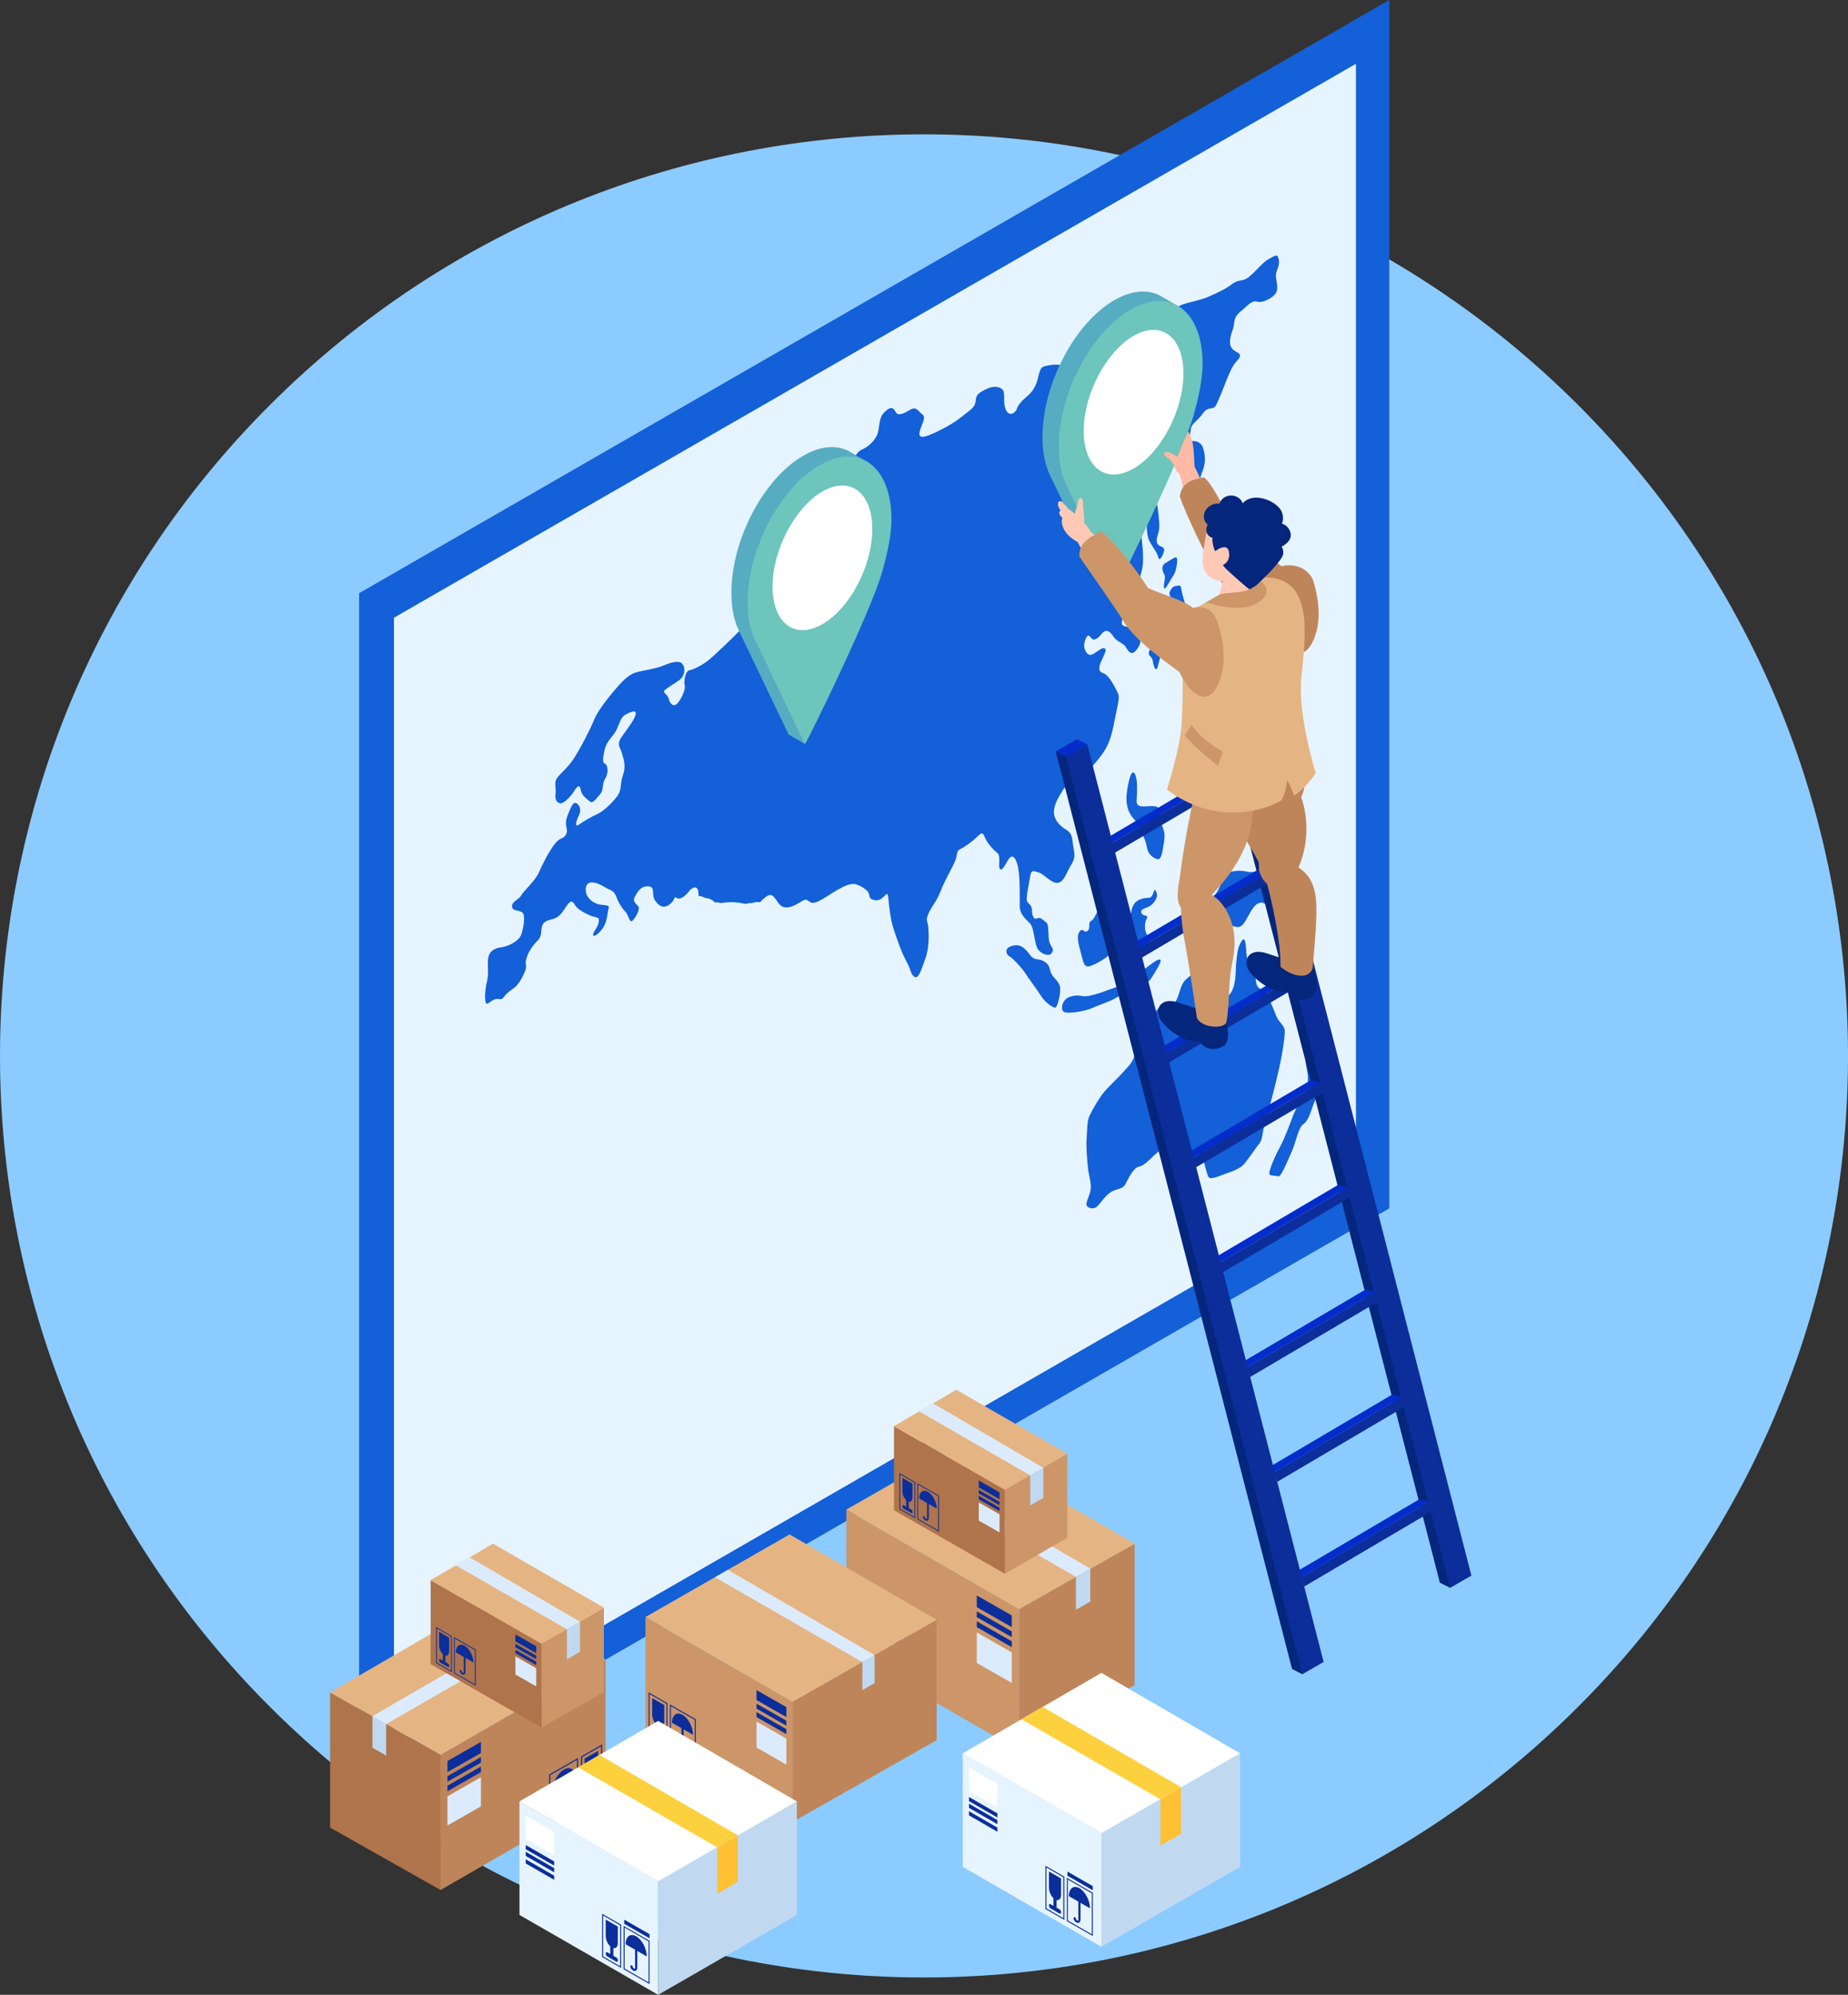 <?xml version="1.0" encoding="UTF-8"?> <svg xmlns="http://www.w3.org/2000/svg" width="177" height="191" viewBox="0 0 177 191" fill="none"><rect x="0" y="0" width="177" height="191" fill="#333333" stroke="none"/><g clip-path="url(#clip0_139_16572)"><path d="M151.08 163.495C185.641 129.036 185.641 73.167 151.08 38.708C116.518 4.248 60.483 4.248 25.922 38.708C-8.64 73.167 -8.64 129.036 25.922 163.495C60.483 197.955 116.518 197.955 151.08 163.495Z" fill="#8CCBFF"></path><path d="M34.397 56.796V172.497L133.063 115.701V0L34.397 56.796Z" fill="#1360D8"></path><path d="M37.733 59.146V167.193L129.871 114.154V6.107L37.733 59.146Z" fill="#E6F4FF"></path><path d="M122.212 26.239C122.317 25.727 122.603 25.39 122.473 24.808C122.343 24.225 122.082 24.515 121.509 24.808C120.937 25.104 120.286 25.998 119.609 26.525C118.932 27.051 118.697 26.669 117.994 27.211C117.291 27.756 116.25 28.182 115.677 28.442C115.104 28.702 113.75 28.961 113.177 29.188C112.604 29.414 111.172 30.515 110.651 31.127C110.131 31.739 110.287 32.377 109.662 32.596C109.037 32.818 108.152 33.638 107.293 34.306C106.433 34.973 106.407 34.435 106.225 34.124C106.043 33.812 105.574 33.909 104.949 34.409C104.324 34.906 103.751 35.34 103.283 35.785C102.814 36.227 102.319 35.615 102.007 35.203C101.694 34.795 100.783 34.903 100.288 35.014C99.793 35.125 99.663 35.133 99.455 36.049C99.247 36.965 98.908 37.506 98.362 37.959C97.815 38.411 97.502 38.8 97.398 39.138C97.294 39.475 96.747 39.928 96.409 39.361C96.07 38.793 96.226 38.044 96.148 37.569C96.07 37.094 95.341 36.824 94.482 37.247C93.623 37.673 93.492 37.818 93.44 38.433C93.388 39.053 92.841 39.297 92.008 39.984C91.175 40.67 89.326 41.597 88.649 41.779C87.972 41.96 87.946 41.593 88.233 40.877C88.519 40.158 88.623 39.858 88.311 39.654C87.998 39.453 87.79 38.878 87.217 39.209C86.644 39.539 86.045 39.917 85.785 39.446C85.525 38.975 85.316 38.886 84.691 39.487C84.067 40.087 84.327 41.115 83.936 41.794C83.546 42.468 83.051 42.825 82.452 43.099C81.853 43.373 81.202 45.168 80.734 45.888C80.265 46.607 80.447 46.952 80.161 47.568C79.874 48.184 79.145 48.569 78.781 48.985C78.416 49.404 78.546 49.916 78.364 50.505C78.182 51.095 76.932 51.952 76.646 51.944C76.359 51.937 75.552 52.263 75.161 52.797C74.771 53.335 74.875 54.522 74.849 55.16C74.823 55.798 75.135 55.827 75.161 56.365C75.188 56.903 74.302 57.17 73.755 57.174C73.209 57.174 72.193 58.245 71.881 58.679C71.568 59.113 71.282 59.914 70.787 60.441C70.292 60.968 68.47 62.711 67.923 63.163C67.376 63.616 66.465 64.105 66.048 64.172C65.632 64.239 65.475 65.262 65.579 65.618C65.684 65.974 65.293 66.891 64.902 67.324C64.512 67.758 64.173 67.399 64.043 66.898C63.913 66.397 63.34 66.319 63.731 66.023C64.121 65.73 64.564 65.474 65.059 65.118C65.553 64.765 65.71 64.05 65.371 63.586C65.033 63.122 64.043 63.519 63.418 63.775C62.793 64.031 61.648 64.172 60.892 64.391C60.137 64.61 59.434 65.411 58.783 66.182C58.133 66.954 57.195 68.155 56.883 68.96C56.57 69.765 55.581 71.682 54.956 72.632C54.331 73.581 53.706 74.011 53.367 74.482C53.029 74.953 53.289 75.324 53.211 75.992C53.133 76.659 53.367 76.837 53.654 76.915C53.94 76.993 54.643 76.311 55.008 75.721C55.372 75.131 55.555 75.165 55.633 75.673C55.711 76.181 56.206 76.485 56.492 76.737C56.779 76.989 57.039 76.526 57.456 76.077C57.872 75.628 57.612 75.12 57.976 74.531C58.341 73.941 58.185 73.199 57.95 73.125C57.716 73.051 57.716 72.739 57.872 71.957C58.028 71.174 58.341 70.888 58.809 70.273C59.278 69.657 59.356 68.745 59.851 68.459C60.346 68.174 61.049 67.873 60.867 68.463C60.684 69.053 60.111 69.728 59.557 70.532C59.003 71.337 59.434 71.575 59.557 72.09C59.68 72.606 60.007 73.218 59.669 74.208C59.33 75.198 59.617 75.625 59.044 76.333C58.471 77.041 57.768 77.694 57.195 77.954C56.622 78.213 55.971 78.588 55.477 78.944C54.982 79.296 55.19 78.588 55.451 78.058C55.711 77.527 55.503 77.056 55.216 76.912C54.93 76.763 54.748 77.078 54.357 78.098C53.966 79.118 54.487 79.341 54.227 79.871C53.966 80.401 53.732 80.086 53.185 80.746C52.638 81.406 51.909 82.831 51.597 83.565C51.285 84.299 50.113 85.356 49.904 85.753C49.696 86.15 49.045 86.284 49.045 86.769C49.045 87.255 49.644 87.118 50.009 87.355C50.373 87.596 50.139 88.909 49.904 89.529C49.67 90.148 48.602 90.626 48.056 90.697C47.509 90.767 46.936 90.96 46.78 91.639C46.624 92.318 46.858 93.015 46.65 93.931C46.441 94.847 46.415 95.626 46.52 95.978C46.624 96.334 46.91 95.856 47.379 95.693C47.847 95.526 47.978 95.867 48.264 95.459C48.55 95.051 48.915 94.843 49.254 94.576C49.592 94.313 49.852 93.953 50.217 93.156C50.581 92.358 50.217 92.429 50.425 91.754C50.633 91.079 51.05 90.493 51.493 90.066C51.935 89.64 51.779 89.173 51.909 88.716C52.04 88.26 52.352 88.149 52.899 88.008C53.446 87.867 53.706 87.611 54.201 86.844C54.696 86.072 54.852 86.295 55.086 86.68C55.32 87.066 56.023 87.456 56.596 87.682C57.169 87.904 57.429 87.756 57.351 88.286C57.273 88.817 56.779 89.239 56.804 89.503C56.831 89.766 57.299 89.495 57.742 88.857C58.185 88.223 58.158 87.403 58.289 87.018C58.419 86.632 58.054 86.703 57.481 86.617C56.909 86.532 56.284 86.061 56.154 85.546C56.023 85.03 56.127 84.626 56.492 84.518C56.857 84.411 57.403 84.618 57.924 84.941C58.445 85.264 58.783 85.208 59.018 85.835C59.252 86.462 59.617 87.014 59.903 87.3C60.19 87.585 60.294 88.427 60.58 88.156C60.867 87.886 61.361 87.047 61.127 86.769C60.892 86.487 60.554 86.302 60.814 85.842C61.075 85.382 61.361 84.833 62.09 84.863C62.819 84.893 62.351 85.649 62.741 86.22C63.132 86.792 63.575 87.022 64.147 86.588C64.72 86.154 64.512 85.753 64.798 85.972C65.085 86.187 65.605 85.853 65.97 85.367C66.335 84.882 66.829 84.804 66.881 85.364C66.892 85.493 66.907 85.638 66.918 85.787C67.16 85.805 67.369 85.876 67.54 85.979C67.949 86.002 68.254 86.168 68.47 86.41C68.511 86.41 68.552 86.398 68.596 86.398C68.76 86.398 68.905 86.428 69.039 86.469C69.359 86.413 69.686 86.384 70.013 86.384C70.504 86.384 70.973 86.447 71.423 86.554C71.572 86.502 71.736 86.465 71.925 86.465C71.959 86.465 71.989 86.473 72.022 86.476C72.186 86.41 72.372 86.369 72.587 86.369C72.665 86.369 72.736 86.38 72.807 86.391C72.948 86.198 73.171 86.016 73.424 85.827C73.997 85.393 74.257 86.109 74.648 86.576C75.039 87.044 75.69 86.947 76.419 86.517C77.148 86.091 77.122 86.016 77.59 86.369C78.059 86.721 79.153 85.816 80.116 85.26C81.08 84.704 81.288 84.689 81.678 84.637C82.069 84.585 82.98 85.1 83.163 85.445C83.345 85.79 83.189 85.983 83.553 86.12C83.918 86.257 84.23 86.25 84.595 85.901C84.959 85.553 85.037 85.404 85.089 86.031C85.141 86.658 85.272 87.934 85.558 88.843C85.844 89.751 86.339 91.198 86.808 92.036C87.277 92.874 87.225 93.352 87.615 93.545C88.006 93.734 88.266 92.755 88.631 91.784C88.995 90.812 88.969 89.581 88.917 88.846C88.865 88.116 88.605 88.194 88.943 87.444C89.282 86.695 89.698 86.35 90.089 85.33C90.479 84.31 91.104 83.29 91.443 82.541C91.781 81.792 91.495 81.54 92.016 81.277C92.536 81.01 93.161 80.546 93.682 80.038C94.203 79.53 94.177 79.927 94.437 80.401C94.698 80.876 95.166 81.403 95.531 81.677C95.895 81.952 95.557 83.046 95.791 83.224C96.025 83.402 96.338 82.668 96.598 82.274C96.859 81.881 97.197 81.859 97.458 82.82C97.718 83.776 97.666 85.816 97.666 86.717C97.666 87.619 98.343 88.06 98.681 88.453C99.02 88.846 99.072 90.1 99.306 90.689C99.541 91.283 100.478 91.676 100.738 91.249C100.999 90.823 100.712 90.745 100.53 90.263C100.348 89.781 100.504 88.512 100.218 88.331C99.931 88.149 99.697 87.763 99.358 87.927C99.02 88.086 98.864 87.726 98.838 87.151C98.811 86.576 98.499 86.584 98.369 86.276C98.239 85.965 98.577 84.533 98.681 83.847C98.785 83.164 99.124 83.454 99.541 83.561C99.957 83.669 100.79 84.678 101.363 84.522C101.936 84.366 102.066 83.702 102.509 82.96C102.952 82.222 102.978 82.033 102.821 81.188C102.665 80.342 102.795 79.853 102.092 79.426C101.389 78.999 100.921 78.402 100.947 77.698C100.973 76.989 101.363 76.385 101.806 75.643C102.249 74.901 103.16 75.176 103.524 74.653C103.889 74.13 105.243 72.799 105.842 71.793C106.441 70.792 106.623 69.646 106.857 68.474C107.092 67.299 107.274 66.746 107.066 66.345C106.857 65.945 106.258 64.628 105.66 64.454C105.061 64.279 105.295 63.66 105.608 63.03C105.92 62.399 105.998 62.114 105.738 62.054C105.477 61.995 104.852 62.633 104.488 62.703C104.123 62.774 103.733 62.136 103.863 61.576C103.993 61.016 104.201 60.619 104.462 61.023C104.722 61.428 105.113 61.201 105.503 60.701C105.894 60.2 106.285 60.389 106.623 60.923C106.961 61.457 107.612 61.565 107.847 61.984C108.081 62.403 108.394 62.811 108.836 62.243C109.279 61.676 109.305 61.383 109.097 61.09C108.888 60.793 108.602 60.267 108.133 60.085C107.665 59.903 107.378 60 107.456 59.506C107.534 59.013 107.612 58.724 107.456 58.538C107.3 58.353 107.326 57.645 107.638 57.188C107.951 56.732 108.211 57.274 108.706 56.781C109.201 56.287 109.018 55.735 109.357 54.641C109.569 53.954 109.461 52.538 109.383 51.889C109.305 51.24 109.227 49.485 108.81 49.415C108.394 49.344 107.977 49.619 107.482 50.216C106.988 50.813 106.519 50.112 106.05 50.175C105.581 50.238 105.868 49.485 106.102 48.517C106.337 47.549 106.284 47.026 106.467 46.47C106.649 45.914 107.691 45.525 108.446 44.879C109.201 44.237 109.982 43.926 110.294 44.022C110.607 44.119 110.893 44.163 111.154 43.459C111.414 42.754 110.841 41.767 111.258 41.115C111.674 40.458 112.091 41.118 112.508 40.914C112.924 40.711 113.133 40.314 113.237 40.562C113.341 40.814 113.028 42.517 113.054 43.54C113.08 44.564 113.471 46.173 113.679 47.023C113.888 47.872 113.888 48.217 114.356 47.638C114.825 47.056 114.825 45.947 115.164 45.131C115.502 44.312 115.45 43.614 115.242 42.94C115.033 42.264 114.46 42.175 114.122 42.261C113.783 42.346 114.018 41.463 114.07 41.015C114.122 40.57 114.721 40.295 115.19 39.609C115.658 38.923 116.049 39.22 116.335 38.982C116.622 38.749 117.481 36.245 117.924 35.366C118.366 34.487 118.705 34.465 118.757 34.09C118.809 33.716 118.288 33.772 117.976 33.326C117.663 32.881 117.845 32.188 118.054 31.62C118.262 31.049 118.158 30.589 118.444 30.218C118.731 29.844 118.783 29.885 119.278 29.428C119.772 28.972 120.059 28.772 120.449 28.891C120.84 29.013 121.777 28.646 122.168 28.108C122.558 27.57 122.116 26.718 122.22 26.209L122.212 26.239Z" fill="#1360D8"></path><path d="M110.305 48.02C109.881 48.039 109.967 48.595 109.889 49.37C109.811 50.142 109.785 51.195 110.097 51.814C110.409 52.43 110.826 52.883 110.93 53.342C111.034 53.802 111.347 53.276 111.477 52.819C111.607 52.363 111.217 52.382 110.956 52.185C110.696 51.989 110.774 51.529 110.956 50.972C111.139 50.416 110.956 49.378 110.904 48.784C110.852 48.191 110.696 48.005 110.305 48.02Z" fill="#1360D8"></path><path d="M111.611 53.921C111.198 54.158 111.325 54.711 111.507 54.985C111.689 55.26 111.448 55.816 111.477 56.213C111.507 56.609 111.82 56.049 112.08 55.59C112.34 55.13 112.549 55.007 112.679 54.277C112.809 53.542 112.783 53.234 112.445 53.416C112.106 53.602 111.786 53.821 111.611 53.921Z" fill="#1360D8"></path><path d="M112.549 56.117C112.288 56.136 111.879 56.748 112.043 56.996C112.21 57.248 112.24 57.923 112.277 58.213C112.314 58.502 111.976 59.184 111.846 59.396C111.716 59.607 111.585 60.516 111.117 60.75C110.648 60.983 110.44 61.554 110.127 62.218C109.815 62.882 110.336 62.723 110.414 63.301C110.492 63.88 110.7 64.243 110.83 63.995C110.96 63.746 111.247 61.988 111.69 61.666C112.132 61.343 112.329 60.605 112.753 59.878C113.177 59.151 113.724 58.732 113.594 58.15C113.464 57.568 113.229 56.974 113.151 56.429C113.073 55.884 112.891 56.095 112.552 56.117H112.549Z" fill="#1360D8"></path><path d="M96.632 90.697C96.293 90.871 96.32 91.361 96.684 91.569C97.049 91.773 97.934 92.755 98.22 93.212C98.507 93.672 99.366 94.803 99.731 95.389C100.095 95.975 100.876 96.531 101.084 96.479C101.293 96.427 101.631 95.055 101.527 94.491C101.423 93.927 100.824 93.616 100.642 93.097C100.46 92.578 100.538 92.396 99.991 92.051C99.444 91.71 99.117 92.032 98.674 91.457C98.231 90.883 97.7 90.148 96.632 90.693V90.697Z" fill="#1360D8"></path><path d="M106.764 83.758C106.403 83.806 106.243 85.13 105.853 85.738C105.462 86.343 104.889 88.026 104.525 88.164C104.16 88.305 104.499 88.872 104.16 89.135C103.822 89.399 103.717 88.768 103.405 89.191C103.093 89.614 103.275 90.341 103.535 91.264C103.796 92.188 103.796 92.74 104.525 92.462C105.254 92.18 106.66 91.405 106.764 90.586C106.868 89.762 107.779 87.541 107.519 86.929C107.259 86.317 107.024 85.723 107.363 85.115C107.701 84.503 107.389 83.68 106.764 83.761V83.758Z" fill="#1360D8"></path><path d="M103.613 95.369C103.204 95.269 102.52 95.306 102.103 95.651C101.687 95.996 101.582 96.712 101.921 96.897C102.259 97.082 103.848 96.86 104.655 96.5C105.462 96.14 106.79 95.755 107.337 95.232C107.884 94.709 108.925 94.197 109.159 94.242C109.394 94.286 109.836 94.364 110.331 93.567C110.826 92.769 111.607 91.571 110.852 91.931C110.097 92.291 108.17 94.093 107.177 94.419C106.187 94.746 104.365 95.554 103.61 95.365L103.613 95.369Z" fill="#1360D8"></path><path d="M110.674 85.246C110.499 84.938 110.529 85.954 110.027 85.965C109.528 85.976 108.847 86.091 108.535 86.703C108.222 87.315 108.353 88.038 108.118 89.002C107.884 89.967 107.936 90.13 108.014 90.527C108.092 90.924 108.092 91.996 108.301 92.066C108.509 92.136 108.769 91.016 109.03 90.835C109.29 90.649 109.372 91.053 109.837 90.994C110.306 90.931 110.071 89.941 109.837 89.481C109.602 89.017 109.602 88.361 109.837 87.949C110.071 87.537 109.379 87.797 109.309 87.352C109.238 86.907 109.993 87.029 110.436 86.495C110.878 85.965 110.904 85.665 110.67 85.249L110.674 85.246Z" fill="#1360D8"></path><path d="M114.476 84.269C114.059 83.905 113.445 84.306 113.609 84.87C113.773 85.433 114.033 86.012 114.476 85.893C114.918 85.778 114.736 86.472 114.892 86.865C115.049 87.258 115.543 87.08 116.272 86.798C117.002 86.516 117.392 86.743 117.47 87.321C117.548 87.9 116.819 88.63 116.819 88.979C116.819 89.328 117.028 88.964 117.47 88.675C117.913 88.385 118.303 88.957 118.824 88.693C119.345 88.426 119.736 87.065 120.308 86.628C120.881 86.19 121.324 86.527 121.558 87.117C121.793 87.71 121.964 87.61 122.503 87.195C123.042 86.78 122.574 86.427 122.261 85.708C121.949 84.988 121.793 83.935 121.376 83.549C120.959 83.167 120.048 83.62 119.475 83.468C118.902 83.312 117.679 83.29 117.34 83.865C117.002 84.439 116.689 85.367 116.299 85.756C115.908 86.145 115.804 85.964 115.648 85.463C115.491 84.966 115.726 84.139 115.491 84.013C115.257 83.887 114.762 84.517 114.476 84.269Z" fill="#1360D8"></path><path d="M108.692 74.092C108.398 73.588 108.115 74.597 107.948 75.732C107.78 76.867 108.015 77.564 108.301 78.024C108.587 78.484 109.03 78.747 109.264 79.444C109.499 80.141 109.711 80.364 109.837 81.087C109.967 81.81 110.365 82.1 110.816 82.255C111.266 82.411 111.344 81.465 111.504 80.508C111.66 79.552 111.299 79.24 111.165 78.624C111.035 78.009 111.373 77.364 110.67 77.211C109.967 77.063 108.803 77.56 108.863 76.659C108.922 75.758 108.974 74.586 108.688 74.092H108.692Z" fill="#1360D8"></path><path d="M115.758 94.795C115.457 94.409 115.792 93.945 115.933 93.4C116.071 92.859 115.862 92.584 115.223 92.703C114.579 92.818 114.029 93.415 113.582 93.786C113.14 94.157 112.965 95.088 112.79 95.511C112.615 95.933 112.217 96.627 111.905 96.412C111.592 96.2 111.298 96.137 110.897 96.601C110.499 97.061 110.186 97.817 110.082 98.062C109.978 98.307 109.58 98.882 109.23 99.29C108.884 99.698 108.709 99.913 108.709 100.514C108.709 101.115 108.587 101.485 108.103 102.064C107.616 102.643 106.66 103.61 106.02 104.256C105.376 104.901 104.647 106.221 104.368 106.8C104.089 107.375 104.127 108.395 104.075 109.07C104.022 109.745 104.108 110.92 104.197 111.77C104.283 112.619 104.562 113.339 104.458 113.928C104.353 114.518 104.115 114.841 104.06 115.241C104.008 115.642 104.647 115.849 105.012 115.571C105.376 115.293 105.827 114.481 106.444 114.114C107.061 113.746 107.512 113.928 107.824 113.32C108.136 112.712 108.587 111.807 109.074 111.71C109.561 111.614 109.959 111.176 110.569 110.598C111.175 110.015 111.786 109.782 112.117 110.101C112.448 110.42 112.812 111.503 113.087 111.365C113.366 111.228 114.285 109.938 114.512 109.993C114.739 110.049 115.137 110.627 115.275 111.098C115.412 111.573 115.568 112.382 115.762 112.712C115.955 113.042 117.376 112.359 117.48 112.345C117.585 112.33 118.645 111.951 119.028 111.592C119.411 111.232 120.226 109.956 120.59 109.537C120.955 109.118 120.884 108.465 121.13 107.679C121.371 106.893 122.152 103.929 122.51 102.312C122.867 100.699 123.108 99.034 123.041 98.589C122.974 98.144 122.45 97.866 122.19 97.161C121.929 96.456 121.598 95.815 121.531 95.44C121.461 95.066 121.133 95.091 120.873 94.828C120.612 94.561 120.229 94.621 120.267 93.308C120.3 91.995 119.504 92.132 119.415 91.579C119.329 91.03 119.363 89.484 118.946 90.07C118.529 90.656 118.496 91.416 118.407 92.136C118.321 92.855 118.44 93.986 117.99 94.891C117.782 95.307 117.536 95.503 117.123 95.459C116.64 95.407 115.985 95.058 115.769 94.784L115.758 94.795Z" fill="#1360D8"></path><path d="M125.218 100.8C124.901 100.956 125.087 102.017 125.218 102.636C125.348 103.255 125.244 104.457 124.905 104.895C124.567 105.332 124.202 105.993 123.942 106.593C123.681 107.194 123.187 108.726 122.562 109.883C121.937 111.04 121.572 112.082 121.572 112.357C121.572 112.631 122.119 112.527 122.405 112.639C122.692 112.75 123.265 111.277 123.707 110.295C124.15 109.312 124.358 107.947 124.827 107.643C125.296 107.339 125.504 106.56 125.79 105.774C126.077 104.984 126.702 104.142 126.676 103.704C126.65 103.27 126.077 103.459 125.947 102.703C125.816 101.946 125.608 100.611 125.218 100.804V100.8Z" fill="#1360D8"></path><path d="M139.948 150.367L138.892 152.036L137.91 151.542L115.275 63.697L117.318 62.522L139.948 150.367Z" fill="#04267C"></path><path d="M140.93 150.864L138.891 152.036L116.257 64.191L118.299 63.016L140.93 150.864Z" fill="#0B2E9B"></path><path d="M121.535 84.518L109.338 91.71L109.029 90.805L121.278 83.58L121.535 84.518Z" fill="#0B2E9B"></path><path d="M121.293 83.58L109.096 90.771L108.092 90.582L120.345 83.357L121.293 83.58Z" fill="#032CCB"></path><path d="M118.935 74.481L106.738 81.673L106.426 80.768L118.679 73.547L118.935 74.481Z" fill="#0B2E9B"></path><path d="M118.69 73.547L106.493 80.738L105.492 80.545L117.745 73.324L118.69 73.547Z" fill="#032CCB"></path><path d="M126.739 104.583L114.542 111.774L114.229 110.869L126.482 103.648L126.739 104.583Z" fill="#0B2E9B"></path><path d="M126.497 103.648L114.3 110.836L113.296 110.647L125.549 103.426L126.497 103.648Z" fill="#032CCB"></path><path d="M124.139 94.55L111.942 101.741L111.63 100.836L123.883 93.611L124.139 94.55Z" fill="#0B2E9B"></path><path d="M123.894 93.611L111.697 100.802L110.696 100.613L122.949 93.389L123.894 93.611Z" fill="#032CCB"></path><path d="M129.343 114.618L117.146 121.806L116.834 120.901L129.087 113.68L129.343 114.618Z" fill="#0B2E9B"></path><path d="M129.098 113.68L116.901 120.871L115.9 120.678L128.153 113.457L129.098 113.68Z" fill="#032CCB"></path><path d="M131.943 124.651L119.746 131.842L119.434 130.938L131.686 123.713L131.943 124.651Z" fill="#0B2E9B"></path><path d="M131.701 123.713L119.501 130.904L118.5 130.715L130.753 123.49L131.701 123.713Z" fill="#032CCB"></path><path d="M134.547 134.682L122.346 141.874L122.037 140.969L134.29 133.744L134.547 134.682Z" fill="#0B2E9B"></path><path d="M134.301 133.744L122.104 140.935L121.104 140.746L133.356 133.521L134.301 133.744Z" fill="#032CCB"></path><path d="M137.121 144.718L124.924 151.905L124.611 151L136.864 143.779L137.121 144.718Z" fill="#0B2E9B"></path><path d="M136.875 143.779L124.678 150.97L123.678 150.778L135.931 143.557L136.875 143.779Z" fill="#032CCB"></path><path d="M125.794 158.636L124.734 160.305L123.752 159.808L101.121 71.963L103.16 70.791L125.794 158.636Z" fill="#04267C"></path><path d="M126.777 159.13L124.734 160.306L102.104 72.461L104.142 71.285L126.777 159.13Z" fill="#0B2E9B"></path><path d="M104.142 71.284L103.16 70.791L101.121 71.963L102.103 72.46L104.142 71.284Z" fill="#032CCB"></path><path d="M116.256 64.19L115.274 63.697L117.317 62.522L118.299 63.015L116.256 64.19Z" fill="#032CCB"></path><path d="M113.624 33.927C113.624 32.51 113.002 29.402 113.002 29.402L111.269 28.401C111.198 28.36 111.131 28.315 111.061 28.282L111.035 28.267C109.856 27.692 108.364 27.8 106.735 28.734C102.929 30.926 99.846 36.801 99.846 41.856C99.846 43.299 100.102 44.515 100.552 45.468C100.638 45.65 105.332 55.441 105.332 55.441L106.895 56.342L107.088 53.13C107.088 53.13 111.957 41.748 112.761 38.859C113.155 37.435 113.624 35.536 113.624 33.927Z" fill="#56ADC1"></path><path d="M115.186 34.832C115.186 29.773 112.102 27.452 108.297 29.64C104.492 31.828 101.408 37.706 101.408 42.761C101.408 44.204 101.665 45.421 102.115 46.374C102.201 46.556 106.895 56.347 106.895 56.347C107.092 56.187 113.233 43.681 114.323 39.765C114.717 38.341 115.186 36.442 115.186 34.832Z" fill="#6DC5BC"></path><path d="M103.796 41.262C103.796 44.77 105.935 46.383 108.572 44.863C111.209 43.342 113.348 39.27 113.348 35.761C113.348 32.253 111.209 30.64 108.572 32.16C105.935 33.681 103.796 37.753 103.796 41.262Z" fill="white"></path><path d="M83.824 48.825C83.824 47.408 83.207 44.3 83.207 44.3L81.473 43.299C81.402 43.258 81.335 43.214 81.265 43.176L81.239 43.162C80.06 42.587 78.568 42.694 76.939 43.629C73.133 45.821 70.05 51.695 70.05 56.751C70.05 58.193 70.306 59.41 70.757 60.363C70.842 60.544 75.536 70.336 75.536 70.336L77.099 71.237L77.292 68.025C77.292 68.025 82.161 56.643 82.965 53.754C83.359 52.33 83.828 50.431 83.828 48.821L83.824 48.825Z" fill="#56ADC1"></path><path d="M85.386 49.731C85.386 44.672 82.303 42.35 78.497 44.538C74.692 46.727 71.608 52.605 71.608 57.66C71.608 59.103 71.865 60.319 72.315 61.272C72.401 61.454 77.095 71.245 77.095 71.245C77.292 71.086 83.433 58.58 84.523 54.663C84.918 53.239 85.386 51.34 85.386 49.731Z" fill="#6DC5BC"></path><path d="M73.996 56.16C73.996 59.669 76.135 61.282 78.772 59.761C81.409 58.241 83.548 54.168 83.548 50.66C83.548 47.151 81.409 45.538 78.772 47.059C76.135 48.579 73.996 52.651 73.996 56.16Z" fill="white"></path><path d="M113.802 41.315C114.43 42.245 114.337 43.844 114.415 44.675C114.616 45.005 116.089 48.372 116.681 49.659C117.343 49.911 118.578 50.95 119.355 51.232C120.032 51.476 121.033 51.799 121.58 52.259C122.204 52.782 122.424 55.133 120.798 54.799C119.318 54.492 118.656 54.147 117.395 53.427C116.335 52.826 115.717 52.129 115.241 51.688C114.824 51.298 114.598 51.187 114.512 50.794C114.456 50.545 113.63 48.736 113.567 48.498C113.422 47.935 113.344 46.173 112.931 45.338C112.589 45.175 112.444 44.437 112.224 44.192C111.897 43.829 111.328 43.599 111.544 43.365C111.774 43.117 112.224 43.388 112.652 43.688C112.82 43.803 112.931 43.358 112.931 43.358C112.931 43.358 113.348 42.282 113.802 41.315Z" fill="#FFB9A4"></path><path d="M106.66 56.345C106.834 56.119 107.02 55.904 107.177 55.663C107.474 55.203 107.727 54.721 107.936 54.22C106.738 53.071 104.703 51.083 104.432 50.879C104.048 50.137 103.178 49.299 102.248 48.672C102.166 48.409 101.813 48.268 101.794 48.068C101.18 47.752 101.244 48.505 101.59 48.876C101.195 49.147 101.764 49.584 101.764 49.584C101.764 49.584 101.582 49.955 101.835 50.534C102.047 51.023 102.419 51.454 103.219 51.902C103.688 52.882 104.729 54.269 105.075 54.736C105.198 54.903 106.25 55.911 106.656 56.342L106.66 56.345Z" fill="#FFC9B6"></path><path d="M103.081 48.692C103.286 48.154 103.23 47.865 103.349 47.754C103.583 47.535 103.74 47.798 103.732 48.28C103.725 48.659 104.011 50.227 103.695 50.48C103.379 50.736 102.929 49.931 102.929 49.931C102.929 49.931 102.877 49.23 103.081 48.692Z" fill="#FFC9B6"></path><path d="M125.861 55.856C125.526 54.514 124.09 53.865 122.74 54.213C121.688 53.394 120.386 52.778 119.05 52.14C118.128 50.616 116.272 46.31 115.308 45.713C114.412 45.872 113.158 46.11 113.002 47.534C113.541 49.192 115.769 53.813 116.763 55.422C118.001 57.425 121.591 59.81 122.052 60.184C123.343 62.81 124.842 63.244 125.697 61.508C126.784 59.316 126.129 56.921 125.861 55.856Z" fill="#BF855A"></path><path d="M116.818 96.659C116.955 97.049 117.32 97.045 117.472 97.839C117.666 98.836 117.766 99.797 117.145 100.183C116.565 100.546 115.363 100.628 114.92 99.678C113.139 99.916 111.312 98.054 111.067 97.505C110.598 96.455 111.29 95.502 112.796 95.973C114.299 96.441 115.426 96.878 115.426 96.878L116.818 96.659Z" fill="#04267C"></path><path d="M125.284 91.947C125.422 92.336 125.786 92.332 125.939 93.126C126.132 94.124 126.233 95.084 125.612 95.47C125.031 95.833 123.83 95.915 123.387 94.965C121.606 95.203 119.779 93.341 119.534 92.792C119.065 91.743 119.757 90.789 121.263 91.26C122.766 91.728 123.893 92.165 123.893 92.165L125.284 91.947Z" fill="#04267C"></path><path d="M117.365 48.758C118.369 48.358 119.444 48.673 120.247 49.434C121.01 50.157 121.226 50.906 121.107 51.629C121.066 51.87 120.783 52.875 120.612 53.142C120.087 53.94 118.945 54.707 118.399 55.152C117.703 55.716 116.773 55.857 115.929 55.282C114.791 54.503 115.259 52.842 115.423 51.677C115.609 50.342 116.044 49.285 117.365 48.755V48.758Z" fill="#FFC9B6"></path><path d="M125.961 85.556C125.66 83.935 124.826 83.375 124.369 83.06C124.547 82.656 125.82 79.826 124.633 76.34C125.481 74.511 124.633 72.13 123.629 70.469C123.227 70.517 122.461 71.032 122.055 71.055C121.564 71.433 121.092 71.852 120.59 72.201C119.946 72.65 119.236 73.005 118.614 73.477C117.703 74.163 117.279 75.153 117.476 76.228C118.287 79.284 118.759 79.192 120.504 82.444C120.634 82.685 120.526 83.294 120.657 83.568C120.85 83.972 120.85 84.132 121.36 84.64C121.679 85.752 122.706 90.04 122.643 92.558C123.651 93.444 125.276 93.882 125.723 92.74C126.017 89.294 126.232 86.995 125.961 85.552V85.556Z" fill="#BF855A"></path><path d="M123.067 71.314C123.033 71.233 122.907 71.173 122.821 71.207C120.307 72.112 115.337 72.037 115.363 72.041C114.404 75.731 113.511 79.959 113.039 83.742C112.934 84.584 112.507 86.086 113.109 86.902C113.139 88.015 113.265 89.116 113.485 90.229C113.742 91.542 114.526 96.578 114.642 97.483C115.174 98.484 117.342 98.536 117.472 97.839C117.729 96.452 117.692 94.475 117.841 93.341C118.042 91.798 118.354 91.1 118.209 89.539C118.075 88.096 117.327 86.439 116.063 85.686C116.111 85.63 116.156 85.578 116.2 85.534C117.346 84.328 118.376 82.971 119.076 81.458C119.41 80.731 119.667 79.978 119.816 79.192C119.872 78.895 119.913 78.602 119.939 78.302C119.994 77.608 119.976 77.578 120.549 77.248C121.661 76.607 122.598 76.143 123.138 74.886C123.64 73.721 123.55 72.468 123.063 71.318L123.067 71.314Z" fill="#CC9669"></path><path d="M118.065 56.557C120.821 55.563 121.621 55.04 123.395 56.616C124.496 57.592 124.753 60.74 124.593 62.383C124.433 64.03 124.727 67.535 124.329 68.251C123.998 68.844 123.194 68.892 124.072 69.771C124.771 70.469 124.072 70.732 123.707 71.362C123.023 72.545 120.754 74.107 118.433 74.081C116.112 74.055 114.367 73.558 113.988 72.942C113.608 72.327 113.634 71.815 114.345 71.095C114.821 70.613 113.98 68.399 113.98 66.923C113.98 66.1 113.08 64.579 112.954 62.031C112.827 59.483 114.925 57.684 118.065 56.557Z" fill="#C9E4FF"></path><path d="M113.247 63.434C113.247 63.434 113.381 68.3 113.05 70.455C112.719 72.61 111.771 75.606 111.771 75.606C111.771 75.606 114.296 77.668 117.555 77.783C119.627 77.858 121.3 77.438 122.74 76.637C123.03 76.044 123.257 75.306 123.257 74.727C123.629 75.165 123.703 75.68 123.964 76.181C125.21 75.324 126.017 74.03 126.017 74.03C126.017 74.03 124.287 68.445 124.633 64.951C125.005 61.19 125.82 55.902 121.881 55.334C119.214 54.949 116.755 56.959 116.755 56.959L113.98 58.542L113.247 63.434Z" fill="#E5B483"></path><path d="M119.258 52.039C119.258 52.039 119.337 53.5 119.519 54.186C119.779 55.169 120.534 55.863 120.534 55.863C120.534 55.863 121.338 57.202 119.872 57.747C118.407 58.292 116.759 56.953 116.759 56.953C116.759 56.953 117.596 54.691 117.112 53.315C116.763 52.313 119.255 52.039 119.255 52.039H119.258Z" fill="#FFC9B6"></path><path d="M116.788 48.227C117.212 47.114 118.722 47.27 119.02 48.19C119.939 47.147 121.839 47.77 122.591 48.709C122.899 49.094 122.978 49.729 122.78 50.148C123.294 50.244 123.766 50.919 123.595 51.479C123.48 51.858 123.085 52.18 122.758 52.332C122.881 52.584 123.048 52.955 122.736 53.43C121.899 54.702 120.575 55.663 119.927 56.605C119.414 56.301 118.153 55.136 117.539 54.576C116.825 53.92 116.007 52.336 116.133 51.494C115.482 51.286 115.441 50.693 115.672 50.229C114.883 49.621 115.419 48.127 116.788 48.223V48.227Z" fill="#04267C"></path><path d="M120.753 55.656C120.753 55.656 120.173 56.368 119.094 56.613C118.38 56.776 117.097 56.754 116.762 56.954C116.349 57.206 115.505 57.67 115.505 57.67C115.505 57.67 118.429 58.723 120.177 57.863C122.342 56.798 120.757 55.652 120.757 55.652L120.753 55.656Z" fill="#CC9669"></path><path d="M117.73 53.005C117.808 54.177 116.599 54.244 116.599 54.244L116.216 52.908C116.216 52.908 117.637 51.677 117.726 53.005H117.73Z" fill="#FFC9B6"></path><path d="M114.11 69.408L113.485 70.409C113.485 70.409 113.943 71.01 114.817 71.789C115.691 72.564 116.643 73.332 116.643 73.332L117.127 71.982C117.127 71.982 115.87 71.233 115.196 70.61C114.523 69.987 114.107 69.404 114.107 69.404L114.11 69.408Z" fill="#CC9669"></path><path d="M116.759 60.01C116.424 58.667 115.62 57.859 114.27 58.203C113.217 57.384 111.283 56.931 109.948 56.29C109.025 54.766 106.414 51.472 105.45 50.875C104.528 51.368 103.245 51.95 103.397 53.319C104.279 54.602 106.671 57.966 107.664 59.576C108.902 61.578 112.492 63.963 112.953 64.338C114.244 66.963 115.743 67.397 116.599 65.662C117.685 63.47 117.03 61.074 116.762 60.01H116.759Z" fill="#CC9669"></path><path d="M42.193 180.965L58.002 171.864V158.924L42.193 168.025V180.965Z" fill="#BF855A"></path><path d="M42.193 180.965L31.618 174.987V162.047L42.193 168.025V180.965Z" fill="#AF744B"></path><path d="M31.618 162.047L47.431 152.871L58.002 158.924L42.193 168.025L31.618 162.047Z" fill="#E5B483"></path><path d="M35.658 164.33L51.449 155.17L52.828 155.96L36.986 165.08L35.658 164.33Z" fill="#DCEBFC"></path><path d="M46.062 167.848L42.859 169.676V168.612L46.062 166.783V167.848Z" fill="#0B2E9B"></path><path d="M46.062 168.77L42.859 170.599V170.068L46.062 168.236V168.77Z" fill="#0B2E9B"></path><path d="M46.062 169.682L42.859 171.511V170.977L46.062 169.148V169.682Z" fill="#0B2E9B"></path><path d="M46.062 172.955L42.859 174.783V171.994L46.062 170.166V172.955Z" fill="#DCEBFC"></path><path d="M35.669 164.316L36.986 165.073V168.096L35.669 167.339V164.316Z" fill="#C0D9F1"></path><path d="M54.134 172.761C54.134 172.85 54.152 172.887 54.182 172.905C54.264 172.905 54.416 172.765 54.416 172.638C54.416 172.575 54.469 172.523 54.532 172.523C54.595 172.523 54.647 172.575 54.647 172.638C54.647 172.876 54.402 173.135 54.178 173.135C54.093 173.135 54.019 173.098 53.97 173.028C53.925 172.965 53.903 172.872 53.903 172.761V170.995L52.888 171.581C52.888 170.751 53.394 169.79 54.019 169.43C54.643 169.071 55.146 169.453 55.149 170.28L54.134 170.866V172.765V172.761Z" fill="#0B2E9B"></path><path d="M57.668 171.652L55.641 172.82V168.192L57.668 167.023V171.652ZM57.56 167.209L55.748 168.251V172.635L57.56 171.593V167.209Z" fill="#0B2E9B"></path><path d="M55.372 168.318V172.947L52.594 174.542V169.913L55.372 168.318ZM52.702 174.356L55.264 172.884V168.504L52.702 169.972V174.356Z" fill="#0B2E9B"></path><path d="M57.285 169.393C57.285 169.79 57.08 170.238 56.805 170.498V171.318L57.117 171.14C57.21 171.088 57.285 171.143 57.285 171.266C57.285 171.388 57.21 171.533 57.117 171.588L56.158 172.141C56.065 172.193 55.99 172.137 55.99 172.015C55.99 171.893 56.065 171.748 56.158 171.692L56.47 171.514V170.695C56.195 170.754 55.99 170.539 55.99 170.142V168.384L57.288 167.639V169.397L57.285 169.393Z" fill="#0B2E9B"></path><path d="M51.872 165.425L57.842 161.98V153.932L51.872 157.377V165.425Z" fill="#CC9669"></path><path d="M51.872 165.425L41.245 159.343V151.295L51.872 157.377V165.425Z" fill="#AF744B"></path><path d="M41.245 151.295L47.215 147.805L57.843 153.932L51.872 157.377L41.245 151.295Z" fill="#E5B483"></path><path d="M55.562 155.284L44.98 149.109L43.663 149.881L54.294 156L55.562 155.284Z" fill="#DCEBFC"></path><path d="M49.365 157.154L51.359 158.293V157.629L49.365 156.49V157.154Z" fill="#0B2E9B"></path><path d="M49.365 157.728L51.359 158.863V158.533L49.365 157.395V157.728Z" fill="#0B2E9B"></path><path d="M49.365 158.293L51.359 159.432V159.101L49.365 157.963V158.293Z" fill="#0B2E9B"></path><path d="M49.365 160.329L51.359 161.468V159.732L49.365 158.594V160.329Z" fill="#DCEBFC"></path><path d="M55.555 155.27L54.298 155.993V158.882L55.555 158.159V155.27Z" fill="#C0D9F1"></path><path d="M44.411 160.071C44.411 160.138 44.396 160.164 44.377 160.179C44.318 160.179 44.202 160.071 44.202 159.979C44.202 159.931 44.165 159.893 44.117 159.893C44.068 159.893 44.031 159.931 44.031 159.979C44.031 160.157 44.213 160.35 44.381 160.35C44.444 160.35 44.5 160.32 44.537 160.268C44.571 160.22 44.589 160.153 44.589 160.068V158.747L45.348 159.185C45.348 158.566 44.968 157.846 44.504 157.579C44.039 157.312 43.659 157.594 43.659 158.213L44.418 158.651V160.071H44.411Z" fill="#0B2E9B"></path><path d="M41.77 159.242L43.283 160.113V156.657L41.77 155.785V159.242ZM41.851 155.922L43.205 156.701V159.976L41.851 159.197V155.922Z" fill="#0B2E9B"></path><path d="M43.484 156.754V160.21L45.56 161.401V157.944L43.484 156.754ZM45.478 161.264L43.562 160.166V156.895L45.478 157.993V161.267V161.264Z" fill="#0B2E9B"></path><path d="M42.056 157.557C42.056 157.854 42.208 158.188 42.413 158.38V158.992L42.182 158.859C42.111 158.818 42.056 158.859 42.056 158.955C42.056 159.052 42.111 159.155 42.182 159.196L42.9 159.608C42.971 159.649 43.026 159.608 43.026 159.512C43.026 159.415 42.971 159.311 42.9 159.27L42.666 159.137V158.525C42.87 158.57 43.023 158.41 43.023 158.113V156.8L42.056 156.244V157.557Z" fill="#0B2E9B"></path><path d="M97.603 167.606L81.058 158.082V144.541L97.603 154.065V167.606Z" fill="#CC9669"></path><path d="M97.603 167.606L108.669 161.349V147.809L97.603 154.065V167.606Z" fill="#BF855A"></path><path d="M108.669 147.809L92.124 138.207L81.058 144.542L97.603 154.066L108.669 147.809Z" fill="#E5B483"></path><path d="M104.44 150.197L87.921 140.613L86.474 141.44L103.049 150.983L104.44 150.197Z" fill="#DCEBFC"></path><path d="M93.556 153.88L96.907 155.794V154.677L93.556 152.764V153.88Z" fill="#0B2E9B"></path><path d="M93.556 154.843L96.907 156.757V156.201L93.556 154.287V154.843Z" fill="#0B2E9B"></path><path d="M93.556 155.797L96.907 157.71V157.154L93.556 155.24V155.797Z" fill="#0B2E9B"></path><path d="M93.556 159.225L96.907 161.139V158.216L93.556 156.303V159.225Z" fill="#DCEBFC"></path><path d="M104.429 150.182L103.053 150.975V154.135L104.429 153.345V150.182Z" fill="#C0D9F1"></path><path d="M85.109 159.024C85.109 159.116 85.09 159.153 85.061 159.176C84.975 159.176 84.815 159.027 84.815 158.898C84.815 158.831 84.763 158.779 84.696 158.779C84.629 158.779 84.577 158.834 84.577 158.898C84.577 159.146 84.834 159.417 85.064 159.417C85.154 159.417 85.232 159.376 85.284 159.302C85.332 159.235 85.355 159.139 85.355 159.02V157.173L86.415 157.785C86.415 156.917 85.883 155.912 85.232 155.534C84.581 155.159 84.049 155.556 84.049 156.42L85.113 157.032V159.02L85.109 159.024Z" fill="#0B2E9B"></path><path d="M81.411 157.859L83.531 159.079V154.236L81.411 153.016V157.859ZM81.523 153.208L83.42 154.299V158.887L81.523 157.796V153.212V153.208Z" fill="#0B2E9B"></path><path d="M83.811 154.373V159.217L86.716 160.886V156.042L83.811 154.373ZM86.604 160.693L83.922 159.154V154.57L86.604 156.109V160.693Z" fill="#0B2E9B"></path><path d="M81.809 155.498C81.809 155.913 82.025 156.384 82.311 156.655V157.511L81.984 157.322C81.888 157.267 81.809 157.326 81.809 157.456C81.809 157.586 81.888 157.738 81.984 157.793L82.989 158.372C83.085 158.427 83.163 158.368 83.163 158.238C83.163 158.108 83.085 157.956 82.989 157.901L82.661 157.712V156.855C82.948 156.914 83.163 156.692 83.163 156.276V154.437L81.806 153.654V155.494L81.809 155.498Z" fill="#0B2E9B"></path><path d="M75.905 174.458L61.822 166.351V154.828L75.905 162.932V174.458Z" fill="#CC9669"></path><path d="M75.905 174.459L89.713 166.619V155.092L75.905 162.932V174.459Z" fill="#BF855A"></path><path d="M89.713 155.092L75.626 146.918L61.822 154.829L75.905 162.932L89.713 155.092Z" fill="#E5B483"></path><path d="M83.772 158.474L69.712 150.314L68.481 151.019L82.589 159.141L83.772 158.474Z" fill="#DCEBFC"></path><path d="M72.461 162.776L75.314 164.404V163.454L72.461 161.826V162.776Z" fill="#0B2E9B"></path><path d="M72.461 163.6L75.314 165.228V164.753L72.461 163.125V163.6Z" fill="#0B2E9B"></path><path d="M72.461 164.408L75.314 166.04V165.565L72.461 163.934V164.408Z" fill="#0B2E9B"></path><path d="M72.461 167.323L75.314 168.955V166.47L72.461 164.838V167.323Z" fill="#DCEBFC"></path><path d="M83.766 158.459L82.594 159.134V161.827L83.766 161.152V158.459Z" fill="#C0D9F1"></path><path d="M65.271 167.154C65.271 167.232 65.256 167.265 65.23 167.284C65.156 167.284 65.022 167.157 65.022 167.046C65.022 166.991 64.977 166.942 64.918 166.942C64.858 166.942 64.813 166.987 64.813 167.046C64.813 167.258 65.033 167.491 65.23 167.491C65.308 167.491 65.371 167.458 65.416 167.395C65.457 167.339 65.475 167.258 65.475 167.157V165.585L66.379 166.104C66.379 165.366 65.929 164.509 65.371 164.19C64.817 163.872 64.367 164.209 64.363 164.947L65.267 165.466V167.157L65.271 167.154Z" fill="#0B2E9B"></path><path d="M62.124 166.167L63.928 167.206V163.081L62.124 162.043V166.167ZM62.221 162.21L63.835 163.141V167.046L62.221 166.115V162.21Z" fill="#0B2E9B"></path><path d="M64.166 163.197V167.321L66.64 168.742V164.618L64.166 163.197ZM66.543 168.575L64.259 167.266V163.364L66.543 164.673V168.575Z" fill="#0B2E9B"></path><path d="M62.463 164.153C62.463 164.505 62.645 164.906 62.891 165.136V165.866L62.615 165.707C62.534 165.659 62.467 165.707 62.467 165.822C62.467 165.937 62.534 166.059 62.615 166.107L63.471 166.601C63.553 166.649 63.62 166.601 63.62 166.486C63.62 166.371 63.553 166.248 63.471 166.2L63.192 166.041V165.31C63.438 165.362 63.62 165.169 63.62 164.817V163.252L62.463 162.588V164.153Z" fill="#0B2E9B"></path><path d="M96.249 150.687L102.219 147.241V139.193L96.249 142.639V150.687Z" fill="#CC9669"></path><path d="M96.249 150.687L85.625 144.601V136.557L96.249 142.639V150.687Z" fill="#AF744B"></path><path d="M85.625 136.556L91.595 133.066L102.219 139.193L96.249 142.639L85.625 136.556Z" fill="#E5B483"></path><path d="M99.942 140.546L89.36 134.371L88.043 135.143L98.674 141.262L99.942 140.546Z" fill="#DCEBFC"></path><path d="M93.745 142.416L95.735 143.551V142.891L93.745 141.752V142.416Z" fill="#0B2E9B"></path><path d="M93.745 142.99L95.735 144.125V143.795L93.745 142.656V142.99Z" fill="#0B2E9B"></path><path d="M93.745 143.555L95.735 144.693V144.363L93.745 143.225V143.555Z" fill="#0B2E9B"></path><path d="M93.745 145.591L95.735 146.73V144.994L93.745 143.855V145.591Z" fill="#DCEBFC"></path><path d="M99.931 140.531L98.674 141.254V144.144L99.931 143.42V140.531Z" fill="#C0D9F1"></path><path d="M88.787 145.333C88.787 145.4 88.772 145.426 88.753 145.441C88.694 145.441 88.578 145.333 88.578 145.24C88.578 145.192 88.541 145.155 88.493 145.155C88.444 145.155 88.407 145.192 88.407 145.24C88.407 145.419 88.589 145.611 88.757 145.611C88.82 145.611 88.876 145.582 88.913 145.53C88.947 145.482 88.965 145.415 88.965 145.33V144.009L89.724 144.447C89.724 143.827 89.344 143.108 88.879 142.841C88.415 142.574 88.035 142.856 88.035 143.475L88.794 143.913V145.333H88.787Z" fill="#0B2E9B"></path><path d="M86.149 144.503L87.663 145.375V141.918L86.149 141.047V144.503ZM86.231 141.184L87.585 141.963V145.238L86.231 144.459V141.184Z" fill="#0B2E9B"></path><path d="M87.86 142.016V145.472L89.936 146.663V143.206L87.86 142.016ZM89.854 146.525L87.939 145.428V142.153L89.854 143.251V146.525Z" fill="#0B2E9B"></path><path d="M86.432 142.815C86.432 143.112 86.584 143.446 86.789 143.642V144.254L86.558 144.121C86.487 144.08 86.432 144.121 86.432 144.217C86.432 144.313 86.487 144.417 86.558 144.458L87.276 144.87C87.347 144.91 87.403 144.87 87.403 144.773C87.403 144.677 87.347 144.573 87.276 144.532L87.042 144.399V143.787C87.246 143.831 87.399 143.672 87.399 143.375V142.062L86.432 141.506V142.819V142.815Z" fill="#0B2E9B"></path><path d="M105.492 186.399L92.209 178.751V167.881L105.492 175.525V186.399Z" fill="#E6F4FF"></path><path d="M95.531 173.036L92.808 171.467V169.238L95.531 170.807V173.036Z" fill="white"></path><path d="M95.531 174.026L92.808 172.457V172.061L95.531 173.629V174.026Z" fill="#0B2E9B"></path><path d="M95.531 174.667L92.808 173.102V172.701L95.531 174.27V174.667Z" fill="#0B2E9B"></path><path d="M95.531 175.388L92.808 173.819V173.422L95.531 174.991V175.388Z" fill="#0B2E9B"></path><path d="M102.241 179.199V179.6L104.666 180.991V180.594L102.241 179.199Z" fill="#0B2E9B"></path><path d="M105.492 186.399L118.775 178.751V167.881L105.492 175.525V186.399Z" fill="#C0D9F1"></path><path d="M113.117 171.137L111.153 172.268V176.711L113.117 175.58V171.137Z" fill="#FFC033"></path><path d="M118.775 167.881L105.492 160.174L92.209 167.881L105.492 175.524L118.775 167.881Z" fill="white"></path><path d="M113.147 171.14L99.864 163.434L97.837 164.62L111.12 172.268L113.147 171.14Z" fill="#FDD03E"></path><path d="M103.29 183.779C103.29 183.857 103.275 183.89 103.249 183.909C103.175 183.909 103.037 183.783 103.037 183.668C103.037 183.612 102.992 183.564 102.933 183.564C102.873 183.564 102.829 183.609 102.829 183.668C102.829 183.879 103.048 184.113 103.245 184.113C103.324 184.113 103.39 184.08 103.431 184.016C103.472 183.957 103.491 183.879 103.491 183.775V182.195L104.399 182.718C104.399 181.977 103.945 181.116 103.387 180.794C102.829 180.471 102.379 180.812 102.375 181.554L103.283 182.077V183.775L103.29 183.779Z" fill="#0B2E9B"></path><path d="M100.128 182.785L101.943 183.827V179.685L100.128 178.643V182.785ZM100.225 178.809L101.846 179.744V183.664L100.225 182.73V178.809Z" fill="#0B2E9B"></path><path d="M102.182 179.803V183.945L104.666 185.37V181.227L102.182 179.803ZM104.57 185.203L102.278 183.886V179.966L104.57 181.283V185.203Z" fill="#0B2E9B"></path><path d="M100.471 180.764C100.471 181.12 100.653 181.52 100.898 181.75V182.485L100.619 182.325C100.537 182.277 100.467 182.325 100.467 182.44C100.467 182.555 100.534 182.681 100.619 182.726L101.479 183.219C101.56 183.267 101.631 183.219 101.631 183.104C101.631 182.989 101.564 182.863 101.479 182.819L101.2 182.659V181.925C101.445 181.977 101.627 181.784 101.627 181.431V179.859L100.467 179.191V180.764H100.471Z" fill="#0B2E9B"></path><path d="M63.039 191L49.756 183.353V172.482L63.039 180.13V191Z" fill="#E6F4FF"></path><path d="M53.077 177.638L50.355 176.073V173.844L53.077 175.409V177.638Z" fill="white"></path><path d="M53.077 178.628L50.355 177.063V176.662L53.077 178.231V178.628Z" fill="#0B2E9B"></path><path d="M53.077 179.272L50.355 177.703V177.307L53.077 178.872V179.272Z" fill="#0B2E9B"></path><path d="M53.077 179.989L50.355 178.424V178.027L53.077 179.592V179.989Z" fill="#0B2E9B"></path><path d="M59.788 183.805V184.202L62.213 185.592V185.195L59.788 183.805Z" fill="#0B2E9B"></path><path d="M63.039 191L76.322 183.353V172.482L63.039 180.13V191Z" fill="#C0D9F1"></path><path d="M70.664 175.738L68.7 176.869V181.313L70.664 180.181V175.738Z" fill="#FFC033"></path><path d="M76.322 172.482L63.039 164.775L49.756 172.482L63.039 180.13L76.322 172.482Z" fill="white"></path><path d="M70.694 175.742L57.411 168.035L55.384 169.222L68.667 176.869L70.694 175.742Z" fill="#FDD03E"></path><path d="M60.837 188.381C60.837 188.459 60.822 188.492 60.796 188.511C60.722 188.511 60.584 188.385 60.584 188.273C60.584 188.218 60.539 188.169 60.48 188.169C60.42 188.169 60.376 188.214 60.376 188.273C60.376 188.485 60.595 188.718 60.792 188.718C60.87 188.718 60.937 188.685 60.978 188.622C61.019 188.566 61.038 188.485 61.038 188.381V186.801L61.945 187.324C61.945 186.582 61.492 185.722 60.934 185.399C60.376 185.076 59.926 185.418 59.922 186.159L60.83 186.682V188.381H60.837Z" fill="#0B2E9B"></path><path d="M57.675 187.387L59.49 188.429V184.286L57.675 183.244V187.387ZM57.772 183.411L59.393 184.346V188.266L57.772 187.331V183.411Z" fill="#0B2E9B"></path><path d="M59.728 184.404V188.547L62.213 189.971V185.828L59.728 184.404ZM62.117 189.804L59.825 188.488V184.567L62.117 185.884V189.804Z" fill="#0B2E9B"></path><path d="M58.017 185.369C58.017 185.725 58.2 186.126 58.445 186.356V187.09L58.166 186.931C58.084 186.883 58.014 186.931 58.014 187.046C58.014 187.161 58.081 187.287 58.166 187.331L59.025 187.825C59.107 187.873 59.178 187.825 59.178 187.71C59.178 187.595 59.111 187.469 59.025 187.424L58.746 187.265V186.53C58.992 186.582 59.174 186.389 59.174 186.037V184.464L58.014 183.797V185.369H58.017Z" fill="#0B2E9B"></path></g><defs><clipPath id="clip0_139_16572"><rect width="177" height="191" fill="white"></rect></clipPath></defs></svg> 